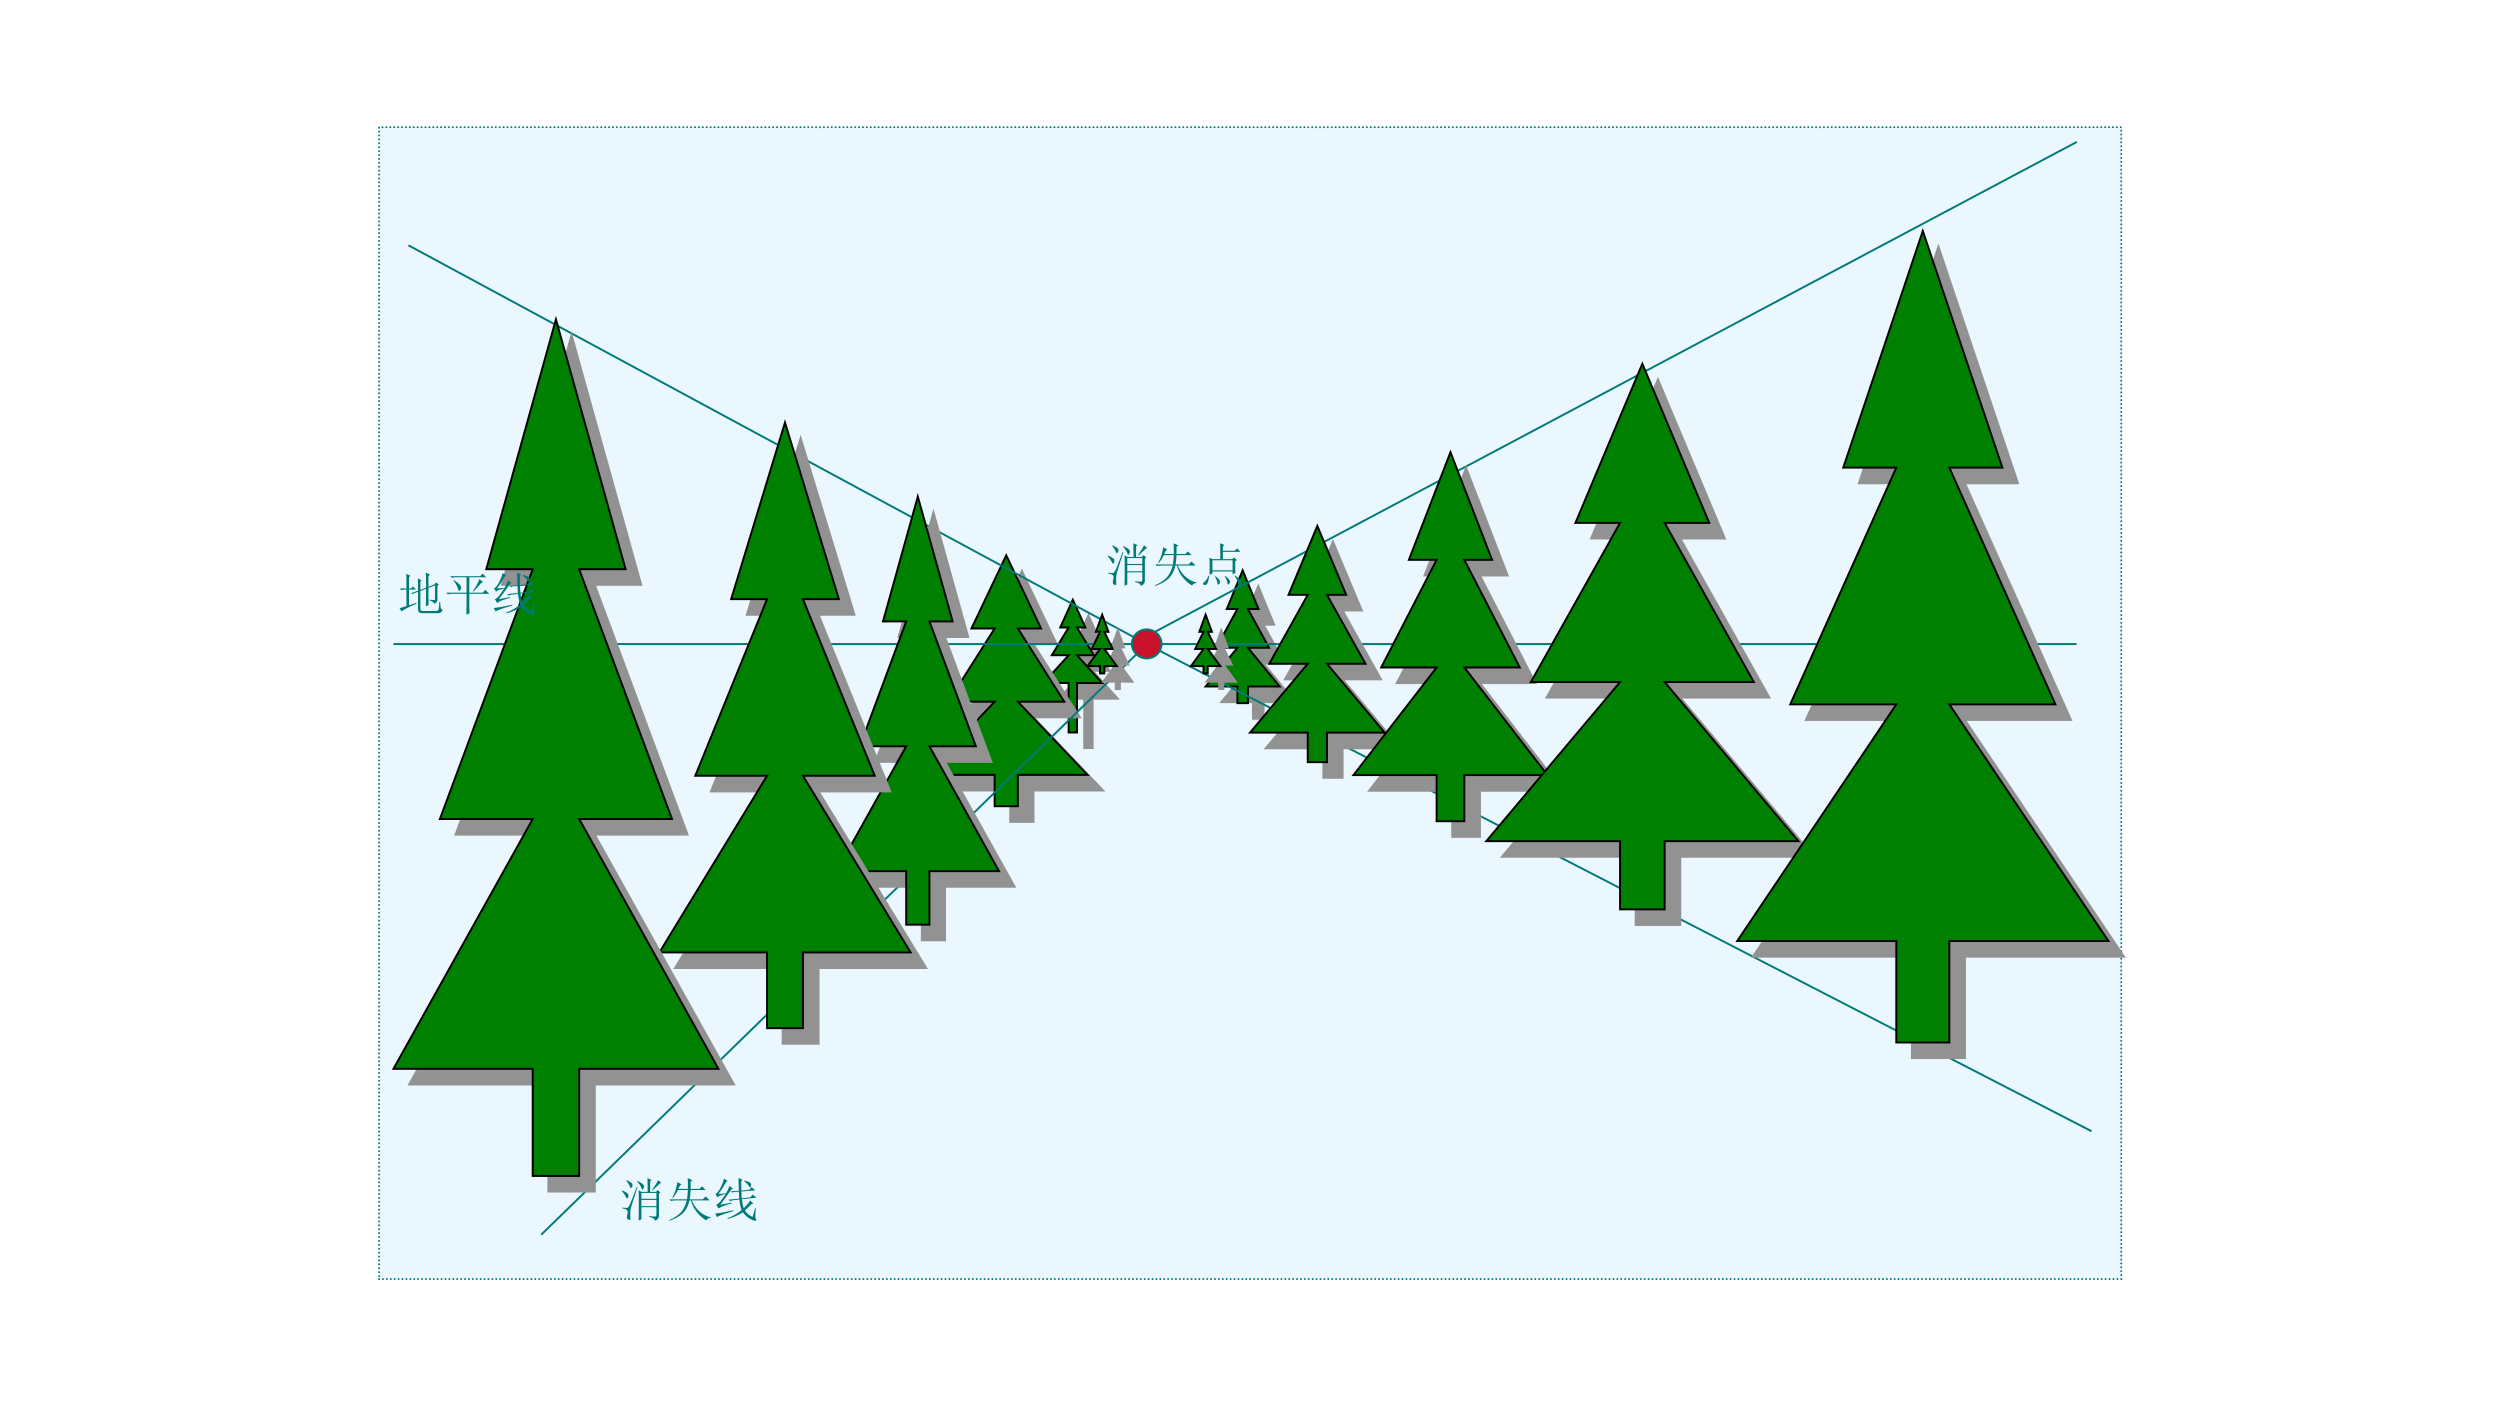 <?xml version="1.0" encoding="UTF-8" standalone="no"?>
<!DOCTYPE svg PUBLIC "-//W3C//DTD SVG 1.1//EN" "http://www.w3.org/Graphics/SVG/1.1/DTD/svg11.dtd">
<svg xmlns="http://www.w3.org/2000/svg" xmlns:xlink="http://www.w3.org/1999/xlink" version="1.1" width="960pt" height="540pt" viewBox="0 0 960 540">
<rect x="0" y="0" width="960" height="540" fill="#333333" stroke="none"/>
<g enable-background="new">
<g>
<g id="Layer-1" data-name="Artifact">
<clipPath id="cp51">
<path transform="matrix(1,0,0,-1,0,540)" d="M 0 0 L 960 0 L 960 540 L 0 540 Z " fill-rule="evenodd"/>
</clipPath>
<g clip-path="url(#cp51)">
<path transform="matrix(1,0,0,-1,0,540)" d="M 0 0 L 960 0 L 960 540 L 0 540 Z " fill="#ffffff" fill-rule="evenodd"/>
</g>
</g>
<g id="Layer-1" data-name="P">
<path transform="matrix(1,0,0,-1,0,540)" d="M 145.56 48.84 L 814.56 48.84 L 814.56 491.16 L 145.56 491.16 Z " fill="#ebf7ff" fill-rule="evenodd"/>
<path transform="matrix(1,0,0,-1,0,540)" stroke-width=".75" stroke-linecap="round" stroke-dasharray="0,1.5" stroke-miterlimit="10" stroke-linejoin="miter" fill="none" stroke="#007a77" d="M 145.56 48.84 L 814.56 48.84 L 814.56 491.16 L 145.56 491.16 Z "/>
</g>
<g id="Layer-1" data-name="P">
<clipPath id="cp52">
<path transform="matrix(1,0,0,-1,0,540)" d="M 411.96 309.72 L 407.13 299.05 L 410.35 299.05 L 403.9 288.39 L 410.35 288.39 L 400.68 277.72 L 410.35 277.72 L 410.35 258.72 L 413.57 258.72 L 413.57 277.72 L 423.24 277.72 L 413.57 288.39 L 420.02 288.39 L 413.57 299.05 L 416.79 299.05 L 411.96 309.72 Z M 0 540 L 960 540 L 960 0 L 0 0 L 0 540 Z " fill-rule="evenodd"/>
</clipPath>
<g clip-path="url(#cp52)">
<path transform="matrix(1,0,0,-1,0,540)" d="M 406.68 271.72 L 416.35 271.72 L 416.35 252.72 L 419.57 252.72 L 419.57 271.72 L 429.24 271.72 L 419.57 282.39 L 426.02 282.39 L 419.57 293.05 L 422.79 293.05 L 417.96 303.72 L 413.13 293.05 L 416.35 293.05 L 409.9 282.39 L 416.35 282.39 L 406.68 271.72 Z " fill="#929292" fill-rule="evenodd"/>
</g>
<clipPath id="cp53">
<path transform="matrix(1,0,0,-1,0,540)" d="M 411.96 309.72 L 407.13 299.05 L 410.35 299.05 L 403.9 288.39 L 410.35 288.39 L 400.68 277.72 L 410.35 277.72 L 410.35 258.72 L 413.57 258.72 L 413.57 277.72 L 423.24 277.72 L 413.57 288.39 L 420.02 288.39 L 413.57 299.05 L 416.79 299.05 L 411.96 309.72 Z M 0 540 L 960 540 L 960 0 L 0 0 L 0 540 Z " fill-rule="evenodd"/>
</clipPath>
<g clip-path="url(#cp53)">
<path transform="matrix(1,0,0,-1,0,540)" d="M 417.96 302.81 L 413.71 293.43 L 417.01 293.43 L 410.57 282.76 L 417.19 282.76 L 407.53 272.09 L 416.72 272.09 L 416.72 253.1 L 419.2 253.1 L 419.2 272.09 L 428.39 272.09 L 418.73 282.76 L 425.35 282.76 L 418.91 293.43 L 422.21 293.43 Z M 417.96 304.63 L 423.38 292.68 L 420.24 292.68 L 426.68 282.01 L 420.42 282.01 L 430.09 271.34 L 419.95 271.34 L 419.95 252.35 L 415.97 252.35 L 415.97 271.34 L 405.83 271.34 L 415.5 282.01 L 409.24 282.01 L 415.68 292.68 L 412.54 292.68 Z " fill="#929292" fill-rule="evenodd"/>
</g>
<path transform="matrix(1,0,0,-1,0,540)" d="M 400.68 277.72 L 410.35 277.72 L 410.35 258.72 L 413.57 258.72 L 413.57 277.72 L 423.24 277.72 L 413.57 288.39 L 420.02 288.39 L 413.57 299.05 L 416.79 299.05 L 411.96 309.72 L 407.13 299.05 L 410.35 299.05 L 403.9 288.39 L 410.35 288.39 L 400.68 277.72 Z " fill="#008000" fill-rule="evenodd"/>
<path transform="matrix(1,0,0,-1,0,540)" stroke-width=".75" stroke-linecap="butt" stroke-miterlimit="10" stroke-linejoin="miter" fill="none" stroke="#000000" d="M 400.68 277.72 L 410.35 277.72 L 410.35 258.72 L 413.57 258.72 L 413.57 277.72 L 423.24 277.72 L 413.57 288.39 L 420.02 288.39 L 413.57 299.05 L 416.79 299.05 L 411.96 309.72 L 407.13 299.05 L 410.35 299.05 L 403.9 288.39 L 410.35 288.39 L 400.68 277.72 Z "/>
</g>
<g id="Layer-1" data-name="P">
<clipPath id="cp54">
<path transform="matrix(1,0,0,-1,0,540)" d="M 386.4 326.76 L 373.03 298.66 L 381.94 298.66 L 364.12 270.55 L 381.94 270.55 L 355.2 242.45 L 381.94 242.45 L 381.94 230.4 L 390.86 230.4 L 390.86 242.45 L 417.6 242.45 L 390.86 270.55 L 408.68 270.55 L 390.86 298.66 L 399.77 298.66 L 386.4 326.76 Z M 0 540 L 960 540 L 960 0 L 0 0 L 0 540 Z " fill-rule="evenodd"/>
</clipPath>
<g clip-path="url(#cp54)">
<path transform="matrix(1,0,0,-1,0,540)" d="M 361.2 236.45 L 387.94 236.45 L 387.94 224.4 L 396.86 224.4 L 396.86 236.45 L 423.6 236.45 L 396.86 264.55 L 414.68 264.55 L 396.86 292.66 L 405.77 292.66 L 392.4 320.76 L 379.03 292.66 L 387.94 292.66 L 370.12 264.55 L 387.94 264.55 L 361.2 236.45 Z " fill="#929292" fill-rule="evenodd"/>
</g>
<clipPath id="cp55">
<path transform="matrix(1,0,0,-1,0,540)" d="M 386.4 326.76 L 373.03 298.66 L 381.94 298.66 L 364.12 270.55 L 381.94 270.55 L 355.2 242.45 L 381.94 242.45 L 381.94 230.4 L 390.86 230.4 L 390.86 242.45 L 417.6 242.45 L 390.86 270.55 L 408.68 270.55 L 390.86 298.66 L 399.77 298.66 L 386.4 326.76 Z M 0 540 L 960 540 L 960 0 L 0 0 L 0 540 Z " fill-rule="evenodd"/>
</clipPath>
<g clip-path="url(#cp55)">
<path transform="matrix(1,0,0,-1,0,540)" d="M 392.4 319.89 L 379.62 293.03 L 388.62 293.03 L 370.8 264.93 L 388.82 264.93 L 362.07 236.82 L 388.32 236.82 L 388.32 224.78 L 396.48 224.78 L 396.48 236.82 L 422.73 236.82 L 395.98 264.93 L 414 264.93 L 396.18 293.03 L 405.18 293.03 Z M 392.4 321.63 L 406.37 292.28 L 397.54 292.28 L 415.37 264.18 L 397.73 264.18 L 424.47 236.07 L 397.23 236.07 L 397.23 224.03 L 387.57 224.03 L 387.57 236.07 L 360.33 236.07 L 387.07 264.18 L 369.43 264.18 L 387.26 292.28 L 378.43 292.28 Z " fill="#929292" fill-rule="evenodd"/>
</g>
<path transform="matrix(1,0,0,-1,0,540)" d="M 355.2 242.45 L 381.94 242.45 L 381.94 230.4 L 390.86 230.4 L 390.86 242.45 L 417.6 242.45 L 390.86 270.55 L 408.68 270.55 L 390.86 298.66 L 399.77 298.66 L 386.4 326.76 L 373.03 298.66 L 381.94 298.66 L 364.12 270.55 L 381.94 270.55 L 355.2 242.45 Z " fill="#008000" fill-rule="evenodd"/>
<path transform="matrix(1,0,0,-1,0,540)" stroke-width=".75" stroke-linecap="butt" stroke-miterlimit="10" stroke-linejoin="miter" fill="none" stroke="#000000" d="M 355.2 242.45 L 381.94 242.45 L 381.94 230.4 L 390.86 230.4 L 390.86 242.45 L 417.6 242.45 L 390.86 270.55 L 408.68 270.55 L 390.86 298.66 L 399.77 298.66 L 386.4 326.76 L 373.03 298.66 L 381.94 298.66 L 364.12 270.55 L 381.94 270.55 L 355.2 242.45 Z "/>
</g>
<g id="Layer-1" data-name="P">
<clipPath id="cp56">
<path transform="matrix(1,0,0,-1,0,540)" d="M 477.18 321 L 471.09 306.13 L 475.15 306.13 L 467.02 291.25 L 475.15 291.25 L 462.96 276.38 L 475.15 276.38 L 475.15 270 L 479.21 270 L 479.21 276.38 L 491.4 276.38 L 479.21 291.25 L 487.34 291.25 L 479.21 306.13 L 483.27 306.13 L 477.18 321 Z M 0 540 L 960 540 L 960 0 L 0 0 L 0 540 Z " fill-rule="evenodd"/>
</clipPath>
<g clip-path="url(#cp56)">
<path transform="matrix(1,0,0,-1,0,540)" d="M 468.96 270.38 L 481.15 270.38 L 481.15 264 L 485.21 264 L 485.21 270.38 L 497.4 270.38 L 485.21 285.25 L 493.34 285.25 L 485.21 300.13 L 489.27 300.13 L 483.18 315 L 477.09 300.13 L 481.15 300.13 L 473.02 285.25 L 481.15 285.25 L 468.96 270.38 Z " fill="#929292" fill-rule="evenodd"/>
</g>
<clipPath id="cp57">
<path transform="matrix(1,0,0,-1,0,540)" d="M 477.18 321 L 471.09 306.13 L 475.15 306.13 L 467.02 291.25 L 475.15 291.25 L 462.96 276.38 L 475.15 276.38 L 475.15 270 L 479.21 270 L 479.21 276.38 L 491.4 276.38 L 479.21 291.25 L 487.34 291.25 L 479.21 306.13 L 483.27 306.13 L 477.18 321 Z M 0 540 L 960 540 L 960 0 L 0 0 L 0 540 Z " fill-rule="evenodd"/>
</clipPath>
<g clip-path="url(#cp57)">
<path transform="matrix(1,0,0,-1,0,540)" d="M 483.18 314.01 L 477.64 300.5 L 481.78 300.5 L 473.66 285.63 L 481.94 285.63 L 469.75 270.75 L 481.52 270.75 L 481.52 264.38 L 484.84 264.38 L 484.84 270.75 L 496.61 270.75 L 484.42 285.63 L 492.7 285.63 L 484.58 300.5 L 488.72 300.5 Z M 483.18 315.99 L 489.83 299.75 L 485.84 299.75 L 493.97 284.88 L 486 284.88 L 498.19 270 L 485.59 270 L 485.59 263.63 L 480.77 263.63 L 480.77 270 L 468.17 270 L 480.36 284.88 L 472.39 284.88 L 480.52 299.75 L 476.53 299.75 Z " fill="#929292" fill-rule="evenodd"/>
</g>
<path transform="matrix(1,0,0,-1,0,540)" d="M 462.96 276.38 L 475.15 276.38 L 475.15 270 L 479.21 270 L 479.21 276.38 L 491.4 276.38 L 479.21 291.25 L 487.34 291.25 L 479.21 306.13 L 483.27 306.13 L 477.18 321 L 471.09 306.13 L 475.15 306.13 L 467.02 291.25 L 475.15 291.25 L 462.96 276.38 Z " fill="#008000" fill-rule="evenodd"/>
<path transform="matrix(1,0,0,-1,0,540)" stroke-width=".75" stroke-linecap="butt" stroke-miterlimit="10" stroke-linejoin="miter" fill="none" stroke="#000000" d="M 462.96 276.38 L 475.15 276.38 L 475.15 270 L 479.21 270 L 479.21 276.38 L 491.4 276.38 L 479.21 291.25 L 487.34 291.25 L 479.21 306.13 L 483.27 306.13 L 477.18 321 L 471.09 306.13 L 475.15 306.13 L 467.02 291.25 L 475.15 291.25 L 462.96 276.38 Z "/>
</g>
<g id="Layer-1" data-name="P">
<path transform="matrix(1,0,0,-1,0,540)" stroke-width=".75" stroke-linecap="butt" stroke-linejoin="round" fill="none" stroke="#007a77" d="M 151.08 292.68 L 797.4 292.68 "/>
</g>
<g id="Layer-1" data-name="P">
<path transform="matrix(1,0,0,-1,0,540)" stroke-width=".75" stroke-linecap="butt" stroke-linejoin="round" fill="none" stroke="#007a77" d="M 440.4 292.68 L 207.84 65.88 "/>
</g>
<g id="Layer-1" data-name="P">
<path transform="matrix(1,0,0,-1,0,540)" stroke-width=".75" stroke-linecap="butt" stroke-linejoin="round" fill="none" stroke="#007a77" d="M 440.28 292.68 L 803.16 105.6 "/>
</g>
<g id="Layer-1" data-name="P">
<path transform="matrix(1,0,0,-1,0,540)" stroke-width=".75" stroke-linecap="butt" stroke-linejoin="round" fill="none" stroke="#007a77" d="M 156.84 445.8 L 440.28 292.68 "/>
</g>
<g id="Layer-1" data-name="P">
<path transform="matrix(1,0,0,-1,0,540)" stroke-width=".75" stroke-linecap="butt" stroke-linejoin="round" fill="none" stroke="#007a77" d="M 434.64 292.68 L 797.52 485.52 "/>
</g>
<g id="Layer-1" data-name="P">
<clipPath id="cp58">
<path transform="matrix(1,0,0,-1,0,540)" d="M 423.24 303.96 L 420.82 297.38 L 422.43 297.38 L 419.21 290.8 L 422.43 290.8 L 417.6 284.22 L 422.43 284.22 L 422.43 281.4 L 424.05 281.4 L 424.05 284.22 L 428.88 284.22 L 424.05 290.8 L 427.27 290.8 L 424.05 297.38 L 425.66 297.38 L 423.24 303.96 Z M 0 540 L 960 540 L 960 0 L 0 0 L 0 540 Z " fill-rule="evenodd"/>
</clipPath>
<g clip-path="url(#cp58)">
<path transform="matrix(1,0,0,-1,0,540)" d="M 423.6 278.22 L 428.43 278.22 L 428.43 275.4 L 430.05 275.4 L 430.05 278.22 L 434.88 278.22 L 430.05 284.8 L 433.27 284.8 L 430.05 291.38 L 431.66 291.38 L 429.24 297.96 L 426.82 291.38 L 428.43 291.38 L 425.21 284.8 L 428.43 284.8 L 423.6 278.22 Z " fill="#929292" fill-rule="evenodd"/>
</g>
<clipPath id="cp59">
<path transform="matrix(1,0,0,-1,0,540)" d="M 423.24 303.96 L 420.82 297.38 L 422.43 297.38 L 419.21 290.8 L 422.43 290.8 L 417.6 284.22 L 422.43 284.22 L 422.43 281.4 L 424.05 281.4 L 424.05 284.22 L 428.88 284.22 L 424.05 290.8 L 427.27 290.8 L 424.05 297.38 L 425.66 297.38 L 423.24 303.96 Z M 0 540 L 960 540 L 960 0 L 0 0 L 0 540 Z " fill-rule="evenodd"/>
</clipPath>
<g clip-path="url(#cp59)">
<path transform="matrix(1,0,0,-1,0,540)" d="M 429.24 296.87 L 427.36 291.76 L 429.04 291.76 L 425.81 285.18 L 429.18 285.18 L 424.34 278.6 L 428.81 278.6 L 428.81 275.78 L 429.67 275.78 L 429.67 278.6 L 434.14 278.6 L 429.3 285.18 L 432.67 285.18 L 429.44 291.76 L 431.12 291.76 Z M 429.24 299.05 L 432.19 291.01 L 430.65 291.01 L 433.87 284.43 L 430.79 284.43 L 435.62 277.85 L 430.42 277.85 L 430.42 275.03 L 428.06 275.03 L 428.06 277.85 L 422.86 277.85 L 427.69 284.43 L 424.61 284.43 L 427.83 291.01 L 426.29 291.01 Z " fill="#929292" fill-rule="evenodd"/>
</g>
<path transform="matrix(1,0,0,-1,0,540)" d="M 417.6 284.22 L 422.43 284.22 L 422.43 281.4 L 424.05 281.4 L 424.05 284.22 L 428.88 284.22 L 424.05 290.8 L 427.27 290.8 L 424.05 297.38 L 425.66 297.38 L 423.24 303.96 L 420.82 297.38 L 422.43 297.38 L 419.21 290.8 L 422.43 290.8 L 417.6 284.22 Z " fill="#008000" fill-rule="evenodd"/>
<path transform="matrix(1,0,0,-1,0,540)" stroke-width=".75" stroke-linecap="butt" stroke-miterlimit="8" stroke-linejoin="miter" fill="none" stroke="#000000" d="M 417.6 284.22 L 422.43 284.22 L 422.43 281.4 L 424.05 281.4 L 424.05 284.22 L 428.88 284.22 L 424.05 290.8 L 427.27 290.8 L 424.05 297.38 L 425.66 297.38 L 423.24 303.96 L 420.82 297.38 L 422.43 297.38 L 419.21 290.8 L 422.43 290.8 L 417.6 284.22 Z "/>
</g>
<g id="Layer-1" data-name="P">
<clipPath id="cp60">
<path transform="matrix(1,0,0,-1,0,540)" d="M 505.86 338.04 L 494.78 311.58 L 502.17 311.58 L 487.39 285.12 L 502.17 285.12 L 480 258.66 L 502.17 258.66 L 502.17 247.32 L 509.55 247.32 L 509.55 258.66 L 531.72 258.66 L 509.55 285.12 L 524.33 285.12 L 509.55 311.58 L 516.94 311.58 L 505.86 338.04 Z M 0 540 L 960 540 L 960 0 L 0 0 L 0 540 Z " fill-rule="evenodd"/>
</clipPath>
<g clip-path="url(#cp60)">
<path transform="matrix(1,0,0,-1,0,540)" d="M 486 252.66 L 508.17 252.66 L 508.17 241.32 L 515.55 241.32 L 515.55 252.66 L 537.72 252.66 L 515.55 279.12 L 530.33 279.12 L 515.55 305.58 L 522.94 305.58 L 511.86 332.04 L 500.78 305.58 L 508.17 305.58 L 493.39 279.12 L 508.17 279.12 L 486 252.66 Z " fill="#929292" fill-rule="evenodd"/>
</g>
<clipPath id="cp61">
<path transform="matrix(1,0,0,-1,0,540)" d="M 505.86 338.04 L 494.78 311.58 L 502.17 311.58 L 487.39 285.12 L 502.17 285.12 L 480 258.66 L 502.17 258.66 L 502.17 247.32 L 509.55 247.32 L 509.55 258.66 L 531.72 258.66 L 509.55 285.12 L 524.33 285.12 L 509.55 311.58 L 516.94 311.58 L 505.86 338.04 Z M 0 540 L 960 540 L 960 0 L 0 0 L 0 540 Z " fill-rule="evenodd"/>
</clipPath>
<g clip-path="url(#cp61)">
<path transform="matrix(1,0,0,-1,0,540)" d="M 511.86 331.07 L 501.34 305.96 L 508.8 305.96 L 494.03 279.5 L 508.97 279.5 L 486.8 253.04 L 508.54 253.04 L 508.54 241.7 L 515.18 241.7 L 515.18 253.04 L 536.92 253.04 L 514.75 279.5 L 529.69 279.5 L 514.92 305.96 L 522.38 305.96 Z M 511.86 333.01 L 523.51 305.21 L 516.19 305.21 L 530.97 278.75 L 516.36 278.75 L 538.52 252.29 L 515.93 252.29 L 515.93 240.95 L 507.79 240.95 L 507.79 252.29 L 485.2 252.29 L 507.36 278.75 L 492.75 278.75 L 507.53 305.21 L 500.21 305.21 Z " fill="#929292" fill-rule="evenodd"/>
</g>
<path transform="matrix(1,0,0,-1,0,540)" d="M 480 258.66 L 502.17 258.66 L 502.17 247.32 L 509.55 247.32 L 509.55 258.66 L 531.72 258.66 L 509.55 285.12 L 524.33 285.12 L 509.55 311.58 L 516.94 311.58 L 505.86 338.04 L 494.78 311.58 L 502.17 311.58 L 487.39 285.12 L 502.17 285.12 L 480 258.66 Z " fill="#008000" fill-rule="evenodd"/>
<path transform="matrix(1,0,0,-1,0,540)" stroke-width=".75" stroke-linecap="butt" stroke-miterlimit="8" stroke-linejoin="miter" fill="none" stroke="#000000" d="M 480 258.66 L 502.17 258.66 L 502.17 247.32 L 509.55 247.32 L 509.55 258.66 L 531.72 258.66 L 509.55 285.12 L 524.33 285.12 L 509.55 311.58 L 516.94 311.58 L 505.86 338.04 L 494.78 311.58 L 502.17 311.58 L 487.39 285.12 L 502.17 285.12 L 480 258.66 Z "/>
</g>
<g id="Layer-1" data-name="P">
<clipPath id="cp62">
<path transform="matrix(1,0,0,-1,0,540)" d="M 556.98 366.36 L 541.01 325.03 L 551.66 325.03 L 530.37 283.69 L 551.66 283.69 L 519.72 242.36 L 551.66 242.36 L 551.66 224.64 L 562.3 224.64 L 562.3 242.36 L 594.24 242.36 L 562.3 283.69 L 583.59 283.69 L 562.3 325.03 L 572.95 325.03 L 556.98 366.36 Z M 0 540 L 960 540 L 960 0 L 0 0 L 0 540 Z " fill-rule="evenodd"/>
</clipPath>
<g clip-path="url(#cp62)">
<path transform="matrix(1,0,0,-1,0,540)" d="M 525.72 236.36 L 557.66 236.36 L 557.66 218.64 L 568.3 218.64 L 568.3 236.36 L 600.24 236.36 L 568.3 277.69 L 589.59 277.69 L 568.3 319.03 L 578.95 319.03 L 562.98 360.36 L 547.01 319.03 L 557.66 319.03 L 536.37 277.69 L 557.66 277.69 L 525.72 236.36 Z " fill="#929292" fill-rule="evenodd"/>
</g>
<clipPath id="cp63">
<path transform="matrix(1,0,0,-1,0,540)" d="M 556.98 366.36 L 541.01 325.03 L 551.66 325.03 L 530.37 283.69 L 551.66 283.69 L 519.72 242.36 L 551.66 242.36 L 551.66 224.64 L 562.3 224.64 L 562.3 242.36 L 594.24 242.36 L 562.3 283.69 L 583.59 283.69 L 562.3 325.03 L 572.95 325.03 L 556.98 366.36 Z M 0 540 L 960 540 L 960 0 L 0 0 L 0 540 Z " fill-rule="evenodd"/>
</clipPath>
<g clip-path="url(#cp63)">
<path transform="matrix(1,0,0,-1,0,540)" d="M 562.98 359.32 L 547.56 319.4 L 558.27 319.4 L 536.98 278.07 L 558.42 278.07 L 526.48 236.73 L 558.03 236.73 L 558.03 219.02 L 567.93 219.02 L 567.93 236.73 L 599.48 236.73 L 567.54 278.07 L 588.98 278.07 L 567.69 319.4 L 578.4 319.4 Z M 562.98 361.4 L 579.5 318.65 L 568.92 318.65 L 590.21 277.32 L 569.07 277.32 L 601 235.98 L 568.68 235.98 L 568.68 218.27 L 557.28 218.27 L 557.28 235.98 L 524.96 235.98 L 556.89 277.32 L 535.75 277.32 L 557.04 318.65 L 546.46 318.65 Z " fill="#929292" fill-rule="evenodd"/>
</g>
<path transform="matrix(1,0,0,-1,0,540)" d="M 519.72 242.36 L 551.66 242.36 L 551.66 224.64 L 562.3 224.64 L 562.3 242.36 L 594.24 242.36 L 562.3 283.69 L 583.59 283.69 L 562.3 325.03 L 572.95 325.03 L 556.98 366.36 L 541.01 325.03 L 551.66 325.03 L 530.37 283.69 L 551.66 283.69 L 519.72 242.36 Z " fill="#008000" fill-rule="evenodd"/>
<path transform="matrix(1,0,0,-1,0,540)" stroke-width=".75" stroke-linecap="butt" stroke-miterlimit="8" stroke-linejoin="miter" fill="none" stroke="#000000" d="M 519.72 242.36 L 551.66 242.36 L 551.66 224.64 L 562.3 224.64 L 562.3 242.36 L 594.24 242.36 L 562.3 283.69 L 583.59 283.69 L 562.3 325.03 L 572.95 325.03 L 556.98 366.36 L 541.01 325.03 L 551.66 325.03 L 530.37 283.69 L 551.66 283.69 L 519.72 242.36 Z "/>
</g>
<g id="Layer-1" data-name="P">
<clipPath id="cp64">
<path transform="matrix(1,0,0,-1,0,540)" d="M 352.44 349.32 L 339.07 301.37 L 347.98 301.37 L 330.16 253.42 L 347.98 253.42 L 321.24 205.47 L 347.98 205.47 L 347.98 184.92 L 356.9 184.92 L 356.9 205.47 L 383.64 205.47 L 356.9 253.42 L 374.72 253.42 L 356.9 301.37 L 365.81 301.37 L 352.44 349.32 Z M 0 540 L 960 540 L 960 0 L 0 0 L 0 540 Z " fill-rule="evenodd"/>
</clipPath>
<g clip-path="url(#cp64)">
<path transform="matrix(1,0,0,-1,0,540)" d="M 327.24 199.47 L 353.98 199.47 L 353.98 178.92 L 362.9 178.92 L 362.9 199.47 L 389.64 199.47 L 362.9 247.42 L 380.72 247.42 L 362.9 295.37 L 371.81 295.37 L 358.44 343.32 L 345.07 295.37 L 353.98 295.37 L 336.16 247.42 L 353.98 247.42 L 327.24 199.47 Z " fill="#929292" fill-rule="evenodd"/>
</g>
<clipPath id="cp65">
<path transform="matrix(1,0,0,-1,0,540)" d="M 352.44 349.32 L 339.07 301.37 L 347.98 301.37 L 330.16 253.42 L 347.98 253.42 L 321.24 205.47 L 347.98 205.47 L 347.98 184.92 L 356.9 184.92 L 356.9 205.47 L 383.64 205.47 L 356.9 253.42 L 374.72 253.42 L 356.9 301.37 L 365.81 301.37 L 352.44 349.32 Z M 0 540 L 960 540 L 960 0 L 0 0 L 0 540 Z " fill-rule="evenodd"/>
</clipPath>
<g clip-path="url(#cp65)">
<path transform="matrix(1,0,0,-1,0,540)" d="M 358.44 341.92 L 345.56 295.75 L 354.52 295.75 L 336.69 247.8 L 354.62 247.8 L 327.88 199.85 L 354.36 199.85 L 354.36 179.3 L 362.52 179.3 L 362.52 199.85 L 389 199.85 L 362.26 247.8 L 380.19 247.8 L 362.36 295.75 L 371.32 295.75 Z M 358.44 344.72 L 372.31 295 L 363.44 295 L 381.26 247.05 L 363.54 247.05 L 390.28 199.1 L 363.27 199.1 L 363.27 178.55 L 353.61 178.55 L 353.61 199.1 L 326.6 199.1 L 353.34 247.05 L 335.62 247.05 L 353.44 295 L 344.57 295 Z " fill="#929292" fill-rule="evenodd"/>
</g>
<path transform="matrix(1,0,0,-1,0,540)" d="M 321.24 205.47 L 347.98 205.47 L 347.98 184.92 L 356.9 184.92 L 356.9 205.47 L 383.64 205.47 L 356.9 253.42 L 374.72 253.42 L 356.9 301.37 L 365.81 301.37 L 352.44 349.32 L 339.07 301.37 L 347.98 301.37 L 330.16 253.42 L 347.98 253.42 L 321.24 205.47 Z " fill="#008000" fill-rule="evenodd"/>
<path transform="matrix(1,0,0,-1,0,540)" stroke-width=".75" stroke-linecap="butt" stroke-miterlimit="8" stroke-linejoin="miter" fill="none" stroke="#000000" d="M 321.24 205.47 L 347.98 205.47 L 347.98 184.92 L 356.9 184.92 L 356.9 205.47 L 383.64 205.47 L 356.9 253.42 L 374.72 253.42 L 356.9 301.37 L 365.81 301.37 L 352.44 349.32 L 339.07 301.37 L 347.98 301.37 L 330.16 253.42 L 347.98 253.42 L 321.24 205.47 Z "/>
</g>
<g id="Layer-1" data-name="P">
<clipPath id="cp66">
<path transform="matrix(1,0,0,-1,0,540)" d="M 301.44 377.76 L 280.76 309.93 L 294.55 309.93 L 266.98 242.1 L 294.55 242.1 L 253.2 174.27 L 294.55 174.27 L 294.55 145.2 L 308.33 145.2 L 308.33 174.27 L 349.68 174.27 L 308.33 242.1 L 335.9 242.1 L 308.33 309.93 L 322.12 309.93 L 301.44 377.76 Z M 0 540 L 960 540 L 960 0 L 0 0 L 0 540 Z " fill-rule="evenodd"/>
</clipPath>
<g clip-path="url(#cp66)">
<path transform="matrix(1,0,0,-1,0,540)" d="M 259.2 168.27 L 300.55 168.27 L 300.55 139.2 L 314.33 139.2 L 314.33 168.27 L 355.68 168.27 L 314.33 236.1 L 341.9 236.1 L 314.33 303.93 L 328.12 303.93 L 307.44 371.76 L 286.76 303.93 L 300.55 303.93 L 272.98 236.1 L 300.55 236.1 L 259.2 168.27 Z " fill="#929292" fill-rule="evenodd"/>
</g>
<clipPath id="cp67">
<path transform="matrix(1,0,0,-1,0,540)" d="M 301.44 377.76 L 280.76 309.93 L 294.55 309.93 L 266.98 242.1 L 294.55 242.1 L 253.2 174.27 L 294.55 174.27 L 294.55 145.2 L 308.33 145.2 L 308.33 174.27 L 349.68 174.27 L 308.33 242.1 L 335.9 242.1 L 308.33 309.93 L 322.12 309.93 L 301.44 377.76 Z M 0 540 L 960 540 L 960 0 L 0 0 L 0 540 Z " fill-rule="evenodd"/>
</clipPath>
<g clip-path="url(#cp67)">
<path transform="matrix(1,0,0,-1,0,540)" d="M 307.44 370.47 L 287.27 304.3 L 301.11 304.3 L 273.54 236.48 L 301.22 236.48 L 259.87 168.65 L 300.92 168.65 L 300.92 139.58 L 313.96 139.58 L 313.96 168.65 L 355.01 168.65 L 313.66 236.48 L 341.34 236.48 L 313.77 304.3 L 327.61 304.3 Z M 307.44 373.05 L 328.62 303.55 L 314.89 303.55 L 342.45 235.73 L 315 235.73 L 356.35 167.9 L 314.71 167.9 L 314.71 138.83 L 300.17 138.83 L 300.17 167.9 L 258.53 167.9 L 299.88 235.73 L 272.43 235.73 L 299.99 303.55 L 286.26 303.55 Z " fill="#929292" fill-rule="evenodd"/>
</g>
<path transform="matrix(1,0,0,-1,0,540)" d="M 253.2 174.27 L 294.55 174.27 L 294.55 145.2 L 308.33 145.2 L 308.33 174.27 L 349.68 174.27 L 308.33 242.1 L 335.9 242.1 L 308.33 309.93 L 322.12 309.93 L 301.44 377.76 L 280.76 309.93 L 294.55 309.93 L 266.98 242.1 L 294.55 242.1 L 253.2 174.27 Z " fill="#008000" fill-rule="evenodd"/>
<path transform="matrix(1,0,0,-1,0,540)" stroke-width=".75" stroke-linecap="butt" stroke-miterlimit="8" stroke-linejoin="miter" fill="none" stroke="#000000" d="M 253.2 174.27 L 294.55 174.27 L 294.55 145.2 L 308.33 145.2 L 308.33 174.27 L 349.68 174.27 L 308.33 242.1 L 335.9 242.1 L 308.33 309.93 L 322.12 309.93 L 301.44 377.76 L 280.76 309.93 L 294.55 309.93 L 266.98 242.1 L 294.55 242.1 L 253.2 174.27 Z "/>
</g>
<g id="Layer-1" data-name="P">
<clipPath id="cp68">
<path transform="matrix(1,0,0,-1,0,540)" d="M 630.66 400.32 L 604.97 339.21 L 622.1 339.21 L 587.85 278.1 L 622.1 278.1 L 570.72 216.99 L 622.1 216.99 L 622.1 190.8 L 639.22 190.8 L 639.22 216.99 L 690.6 216.99 L 639.22 278.1 L 673.47 278.1 L 639.22 339.21 L 656.35 339.21 L 630.66 400.32 Z M 0 540 L 960 540 L 960 0 L 0 0 L 0 540 Z " fill-rule="evenodd"/>
</clipPath>
<g clip-path="url(#cp68)">
<path transform="matrix(1,0,0,-1,0,540)" d="M 576.72 210.99 L 628.1 210.99 L 628.1 184.8 L 645.22 184.8 L 645.22 210.99 L 696.6 210.99 L 645.22 272.1 L 679.47 272.1 L 645.22 333.21 L 662.35 333.21 L 636.66 394.32 L 610.97 333.21 L 628.1 333.21 L 593.85 272.1 L 628.1 272.1 L 576.72 210.99 Z " fill="#929292" fill-rule="evenodd"/>
</g>
<clipPath id="cp69">
<path transform="matrix(1,0,0,-1,0,540)" d="M 630.66 400.32 L 604.97 339.21 L 622.1 339.21 L 587.85 278.1 L 622.1 278.1 L 570.72 216.99 L 622.1 216.99 L 622.1 190.8 L 639.22 190.8 L 639.22 216.99 L 690.6 216.99 L 639.22 278.1 L 673.47 278.1 L 639.22 339.21 L 656.35 339.21 L 630.66 400.32 Z M 0 540 L 960 540 L 960 0 L 0 0 L 0 540 Z " fill-rule="evenodd"/>
</clipPath>
<g clip-path="url(#cp69)">
<path transform="matrix(1,0,0,-1,0,540)" d="M 636.66 393.35 L 611.53 333.59 L 628.74 333.59 L 594.49 272.48 L 628.9 272.48 L 577.53 211.37 L 628.47 211.37 L 628.47 185.18 L 644.85 185.18 L 644.85 211.37 L 695.79 211.37 L 644.42 272.48 L 678.83 272.48 L 644.58 333.59 L 661.79 333.59 Z M 636.66 395.29 L 662.92 332.84 L 645.86 332.84 L 680.11 271.73 L 646.03 271.73 L 697.41 210.62 L 645.6 210.62 L 645.6 184.43 L 627.72 184.43 L 627.72 210.62 L 575.91 210.62 L 627.29 271.73 L 593.21 271.73 L 627.46 332.84 L 610.4 332.84 Z " fill="#929292" fill-rule="evenodd"/>
</g>
<path transform="matrix(1,0,0,-1,0,540)" d="M 570.72 216.99 L 622.1 216.99 L 622.1 190.8 L 639.22 190.8 L 639.22 216.99 L 690.6 216.99 L 639.22 278.1 L 673.47 278.1 L 639.22 339.21 L 656.35 339.21 L 630.66 400.32 L 604.97 339.21 L 622.1 339.21 L 587.85 278.1 L 622.1 278.1 L 570.72 216.99 Z " fill="#008000" fill-rule="evenodd"/>
<path transform="matrix(1,0,0,-1,0,540)" stroke-width=".75" stroke-linecap="butt" stroke-miterlimit="8" stroke-linejoin="miter" fill="none" stroke="#000000" d="M 570.72 216.99 L 622.1 216.99 L 622.1 190.8 L 639.22 190.8 L 639.22 216.99 L 690.6 216.99 L 639.22 278.1 L 673.47 278.1 L 639.22 339.21 L 656.35 339.21 L 630.66 400.32 L 604.97 339.21 L 622.1 339.21 L 587.85 278.1 L 622.1 278.1 L 570.72 216.99 Z "/>
</g>
<g id="Layer-1" data-name="P">
<clipPath id="cp70">
<path transform="matrix(1,0,0,-1,0,540)" d="M 738.36 451.32 L 707.81 360.43 L 728.18 360.43 L 687.45 269.53 L 728.18 269.53 L 667.08 178.64 L 728.18 178.64 L 728.18 139.68 L 748.54 139.68 L 748.54 178.64 L 809.64 178.64 L 748.54 269.53 L 789.27 269.53 L 748.54 360.43 L 768.91 360.43 L 738.36 451.32 Z M 0 540 L 960 540 L 960 0 L 0 0 L 0 540 Z " fill-rule="evenodd"/>
</clipPath>
<g clip-path="url(#cp70)">
<path transform="matrix(1,0,0,-1,0,540)" d="M 673.08 172.64 L 734.18 172.64 L 734.18 133.68 L 754.54 133.68 L 754.54 172.64 L 815.64 172.64 L 754.54 263.53 L 795.27 263.53 L 754.54 354.43 L 774.91 354.43 L 744.36 445.32 L 713.81 354.43 L 734.18 354.43 L 693.45 263.53 L 734.18 263.53 L 673.08 172.64 Z " fill="#929292" fill-rule="evenodd"/>
</g>
<clipPath id="cp71">
<path transform="matrix(1,0,0,-1,0,540)" d="M 738.36 451.32 L 707.81 360.43 L 728.18 360.43 L 687.45 269.53 L 728.18 269.53 L 667.08 178.64 L 728.18 178.64 L 728.18 139.68 L 748.54 139.68 L 748.54 178.64 L 809.64 178.64 L 748.54 269.53 L 789.27 269.53 L 748.54 360.43 L 768.91 360.43 L 738.36 451.32 Z M 0 540 L 960 540 L 960 0 L 0 0 L 0 540 Z " fill-rule="evenodd"/>
</clipPath>
<g clip-path="url(#cp71)">
<path transform="matrix(1,0,0,-1,0,540)" d="M 744.36 444.14 L 714.33 354.8 L 734.76 354.8 L 694.03 263.91 L 734.88 263.91 L 673.78 173.01 L 734.55 173.01 L 734.55 134.06 L 754.17 134.06 L 754.17 173.01 L 814.94 173.01 L 753.84 263.91 L 794.69 263.91 L 753.96 354.8 L 774.39 354.8 Z M 744.36 446.5 L 775.43 354.05 L 755.12 354.05 L 795.85 263.16 L 755.25 263.16 L 816.34 172.26 L 754.92 172.26 L 754.92 133.31 L 733.8 133.31 L 733.8 172.26 L 672.38 172.26 L 733.47 263.16 L 692.87 263.16 L 733.6 354.05 L 713.29 354.05 Z " fill="#929292" fill-rule="evenodd"/>
</g>
<path transform="matrix(1,0,0,-1,0,540)" d="M 667.08 178.64 L 728.18 178.64 L 728.18 139.68 L 748.54 139.68 L 748.54 178.64 L 809.64 178.64 L 748.54 269.53 L 789.27 269.53 L 748.54 360.43 L 768.91 360.43 L 738.36 451.32 L 707.81 360.43 L 728.18 360.43 L 687.45 269.53 L 728.18 269.53 L 667.08 178.64 Z " fill="#008000" fill-rule="evenodd"/>
<path transform="matrix(1,0,0,-1,0,540)" stroke-width=".75" stroke-linecap="butt" stroke-miterlimit="8" stroke-linejoin="miter" fill="none" stroke="#000000" d="M 667.08 178.64 L 728.18 178.64 L 728.18 139.68 L 748.54 139.68 L 748.54 178.64 L 809.64 178.64 L 748.54 269.53 L 789.27 269.53 L 748.54 360.43 L 768.91 360.43 L 738.36 451.32 L 707.81 360.43 L 728.18 360.43 L 687.45 269.53 L 728.18 269.53 L 667.08 178.64 Z "/>
</g>
<g id="Layer-1" data-name="P">
<clipPath id="cp72">
<path transform="matrix(1,0,0,-1,0,540)" d="M 213.48 417.36 L 186.73 321.42 L 204.56 321.42 L 168.91 225.49 L 204.56 225.49 L 151.08 129.56 L 204.56 129.56 L 204.56 88.44 L 222.4 88.44 L 222.4 129.56 L 275.88 129.56 L 222.4 225.49 L 258.05 225.49 L 222.4 321.42 L 240.23 321.42 L 213.48 417.36 Z M 0 540 L 960 540 L 960 0 L 0 0 L 0 540 Z " fill-rule="evenodd"/>
</clipPath>
<g clip-path="url(#cp72)">
<path transform="matrix(1,0,0,-1,0,540)" d="M 157.08 123.56 L 210.56 123.56 L 210.56 82.44 L 228.4 82.44 L 228.4 123.56 L 281.88 123.56 L 228.4 219.49 L 264.05 219.49 L 228.4 315.43 L 246.23 315.43 L 219.48 411.36 L 192.73 315.43 L 210.56 315.43 L 174.91 219.49 L 210.56 219.49 L 157.08 123.56 Z " fill="#929292" fill-rule="evenodd"/>
</g>
<clipPath id="cp73">
<path transform="matrix(1,0,0,-1,0,540)" d="M 213.48 417.36 L 186.73 321.42 L 204.56 321.42 L 168.91 225.49 L 204.56 225.49 L 151.08 129.56 L 204.56 129.56 L 204.56 88.44 L 222.4 88.44 L 222.4 129.56 L 275.88 129.56 L 222.4 225.49 L 258.05 225.49 L 222.4 321.42 L 240.23 321.42 L 213.48 417.36 Z M 0 540 L 960 540 L 960 0 L 0 0 L 0 540 Z " fill-rule="evenodd"/>
</clipPath>
<g clip-path="url(#cp73)">
<path transform="matrix(1,0,0,-1,0,540)" d="M 219.48 409.96 L 193.23 315.8 L 211.1 315.8 L 175.45 219.87 L 211.2 219.87 L 157.72 123.93 L 210.94 123.93 L 210.94 82.815 L 228.02 82.815 L 228.02 123.93 L 281.24 123.93 L 227.76 219.87 L 263.51 219.87 L 227.86 315.8 L 245.73 315.8 Z M 219.48 412.76 L 246.72 315.05 L 228.93 315.05 L 264.59 219.12 L 229.03 219.12 L 282.52 123.18 L 228.77 123.18 L 228.77 82.065 L 210.19 82.065 L 210.19 123.18 L 156.44 123.18 L 209.93 219.12 L 174.37 219.12 L 210.03 315.05 L 192.24 315.05 Z " fill="#929292" fill-rule="evenodd"/>
</g>
<path transform="matrix(1,0,0,-1,0,540)" d="M 151.08 129.56 L 204.56 129.56 L 204.56 88.44 L 222.4 88.44 L 222.4 129.56 L 275.88 129.56 L 222.4 225.49 L 258.05 225.49 L 222.4 321.43 L 240.23 321.43 L 213.48 417.36 L 186.73 321.43 L 204.56 321.43 L 168.91 225.49 L 204.56 225.49 L 151.08 129.56 Z " fill="#008000" fill-rule="evenodd"/>
<path transform="matrix(1,0,0,-1,0,540)" stroke-width=".75" stroke-linecap="butt" stroke-miterlimit="8" stroke-linejoin="miter" fill="none" stroke="#000000" d="M 151.08 129.56 L 204.56 129.56 L 204.56 88.44 L 222.4 88.44 L 222.4 129.56 L 275.88 129.56 L 222.4 225.49 L 258.05 225.49 L 222.4 321.43 L 240.23 321.43 L 213.48 417.36 L 186.73 321.43 L 204.56 321.43 L 168.91 225.49 L 204.56 225.49 L 151.08 129.56 Z "/>
</g>
<g id="Layer-1" data-name="P">
<clipPath id="cp74">
<path transform="matrix(1,0,0,-1,0,540)" d="M 462.96 303.96 L 460.54 297.38 L 462.15 297.38 L 458.93 290.8 L 462.15 290.8 L 457.32 284.22 L 462.15 284.22 L 462.15 281.4 L 463.77 281.4 L 463.77 284.22 L 468.6 284.22 L 463.77 290.8 L 466.99 290.8 L 463.77 297.38 L 465.38 297.38 L 462.96 303.96 Z M 0 540 L 960 540 L 960 0 L 0 0 L 0 540 Z " fill-rule="evenodd"/>
</clipPath>
<g clip-path="url(#cp74)">
<path transform="matrix(1,0,0,-1,0,540)" d="M 463.32 278.22 L 468.15 278.22 L 468.15 275.4 L 469.77 275.4 L 469.77 278.22 L 474.6 278.22 L 469.77 284.8 L 472.99 284.8 L 469.77 291.38 L 471.38 291.38 L 468.96 297.96 L 466.54 291.38 L 468.15 291.38 L 464.93 284.8 L 468.15 284.8 L 463.32 278.22 Z " fill="#929292" fill-rule="evenodd"/>
</g>
<clipPath id="cp75">
<path transform="matrix(1,0,0,-1,0,540)" d="M 462.96 303.96 L 460.54 297.38 L 462.15 297.38 L 458.93 290.8 L 462.15 290.8 L 457.32 284.22 L 462.15 284.22 L 462.15 281.4 L 463.77 281.4 L 463.77 284.22 L 468.6 284.22 L 463.77 290.8 L 466.99 290.8 L 463.77 297.38 L 465.38 297.38 L 462.96 303.96 Z M 0 540 L 960 540 L 960 0 L 0 0 L 0 540 Z " fill-rule="evenodd"/>
</clipPath>
<g clip-path="url(#cp75)">
<path transform="matrix(1,0,0,-1,0,540)" d="M 468.96 296.87 L 467.08 291.76 L 468.76 291.76 L 465.53 285.18 L 468.9 285.18 L 464.06 278.6 L 468.53 278.6 L 468.53 275.78 L 469.39 275.78 L 469.39 278.6 L 473.86 278.6 L 469.02 285.18 L 472.39 285.18 L 469.16 291.76 L 470.84 291.76 Z M 468.96 299.05 L 471.91 291.01 L 470.37 291.01 L 473.59 284.43 L 470.51 284.43 L 475.34 277.85 L 470.14 277.85 L 470.14 275.03 L 467.78 275.03 L 467.78 277.85 L 462.58 277.85 L 467.41 284.43 L 464.33 284.43 L 467.55 291.01 L 466.01 291.01 Z " fill="#929292" fill-rule="evenodd"/>
</g>
<path transform="matrix(1,0,0,-1,0,540)" d="M 457.32 284.22 L 462.15 284.22 L 462.15 281.4 L 463.77 281.4 L 463.77 284.22 L 468.6 284.22 L 463.77 290.8 L 466.99 290.8 L 463.77 297.38 L 465.38 297.38 L 462.96 303.96 L 460.54 297.38 L 462.15 297.38 L 458.93 290.8 L 462.15 290.8 L 457.32 284.22 Z " fill="#008000" fill-rule="evenodd"/>
<path transform="matrix(1,0,0,-1,0,540)" stroke-width=".75" stroke-linecap="butt" stroke-miterlimit="8" stroke-linejoin="miter" fill="none" stroke="#000000" d="M 457.32 284.22 L 462.15 284.22 L 462.15 281.4 L 463.77 281.4 L 463.77 284.22 L 468.6 284.22 L 463.77 290.8 L 466.99 290.8 L 463.77 297.38 L 465.38 297.38 L 462.96 303.96 L 460.54 297.38 L 462.15 297.38 L 458.93 290.8 L 462.15 290.8 L 457.32 284.22 Z "/>
</g>
<g id="Layer-1" data-name="P">
<path transform="matrix(1,0,0,-1,0,540)" d="M 446.04 292.74 C 446.04 289.66 443.49 287.16 440.34 287.16 C 437.19 287.16 434.64 289.66 434.64 292.74 C 434.64 295.82 437.19 298.32 440.34 298.32 C 443.49 298.32 446.04 295.82 446.04 292.74 Z " fill="#c8122c" fill-rule="evenodd"/>
<path transform="matrix(1,0,0,-1,0,540)" stroke-width=".75" stroke-linecap="butt" stroke-linejoin="round" fill="none" stroke="#007a77" d="M 446.04 292.74 C 446.04 289.66 443.49 287.16 440.34 287.16 C 437.19 287.16 434.64 289.66 434.64 292.74 C 434.64 295.82 437.19 298.32 440.34 298.32 C 443.49 298.32 446.04 295.82 446.04 292.74 Z "/>
</g>
<g id="Layer-1" data-name="P">
<clipPath id="cp76">
<path transform="matrix(1,0,0,-1,0,540)" d="M 0 0 L 960 0 L 960 540 L 0 540 Z " fill-rule="evenodd"/>
</clipPath>
<g clip-path="url(#cp76)">
<symbol id="font_4d_23b8">
<path d="M .551 .617 C .551 .779 .549 .876 .547 .91 L .637 .867 L .605 .844 L .605 .617 L .73 .617 L .762 .656 L .824 .605 L .793 .578 L .793 .113 C .793 .059 .764 .021 .707 0 C .702 .042 .66 .069 .582 .082 L .582 .098 C .637 .095 .677 .092 .703 .09 C .727 .09 .738 .104 .738 .133 L .738 .289 L .418 .289 L .418 .031 L .359 .004 C .362 .077 .363 .193 .363 .352 C .363 .51 .362 .611 .359 .652 L .418 .617 L .551 .617 M .336 .852 C .406 .815 .447 .788 .457 .77 C .47 .754 .477 .741 .477 .73 C .477 .717 .471 .703 .461 .688 C .453 .672 .447 .664 .441 .664 C .434 .664 .426 .676 .418 .699 C .405 .736 .375 .784 .328 .844 L .336 .852 M .773 .867 L .844 .809 C .826 .806 .801 .788 .77 .754 C .736 .72 .698 .685 .656 .648 L .645 .656 C .715 .753 .758 .823 .773 .867 M .418 .445 L .418 .312 L .738 .312 L .738 .445 L .418 .445 M .418 .594 L .418 .469 L .738 .469 L .738 .594 L .418 .594 M .336 .719 C .247 .448 .199 .296 .191 .262 C .184 .228 .18 .188 .18 .141 C .18 .094 .181 .059 .184 .035 C .184 .022 .178 .016 .168 .016 C .163 .016 .151 .021 .133 .031 C .117 .039 .109 .053 .109 .074 C .109 .092 .112 .111 .117 .129 C .122 .15 .125 .169 .125 .188 C .125 .208 .118 .224 .105 .234 C .092 .245 .061 .255 .012 .266 L .012 .281 C .069 .276 .103 .273 .113 .273 C .124 .276 .137 .288 .152 .309 C .168 .332 .224 .47 .32 .723 L .336 .719 M .008 .648 C .096 .609 .141 .577 .141 .551 C .143 .525 .141 .505 .133 .492 C .125 .482 .118 .477 .113 .477 C .103 .477 .094 .488 .086 .512 C .07 .546 .042 .587 0 .637 L .008 .648 M .102 .867 C .174 .833 .214 .809 .219 .793 C .227 .777 .23 .766 .23 .758 C .23 .745 .225 .73 .215 .715 C .204 .702 .198 .695 .195 .695 C .188 .695 .18 .707 .172 .73 C .159 .767 .133 .809 .094 .855 L .102 .867 Z "/>
</symbol>
<symbol id="font_4d_f61">
<path d="M .086 .488 L .074 .496 C .132 .603 .167 .712 .18 .824 L .27 .777 C .246 .767 .224 .734 .203 .68 L .406 .68 L .406 .805 C .406 .836 .405 .871 .402 .91 L .504 .863 L .465 .836 L .465 .68 L .652 .68 L .707 .734 L .785 .656 L .465 .656 C .46 .581 .453 .514 .445 .457 L .723 .457 L .785 .52 L .871 .434 L .488 .434 C .543 .316 .608 .229 .684 .172 C .759 .117 .827 .086 .887 .078 L .887 .062 C .837 .055 .807 .036 .797 .008 C .737 .042 .676 .094 .613 .164 C .551 .234 .503 .324 .469 .434 L .441 .434 C .413 .314 .363 .221 .293 .156 C .225 .091 .13 .039 .008 0 L 0 .012 C .104 .056 .186 .108 .246 .168 C .306 .228 .352 .316 .383 .434 L .141 .434 C .107 .434 .076 .43 .047 .422 L .012 .457 L .387 .457 C .397 .525 .404 .591 .406 .656 L .195 .656 C .159 .586 .122 .53 .086 .488 Z "/>
</symbol>
<symbol id="font_4d_26e9">
<path d="M .203 .531 L .203 .316 L .633 .316 L .633 .531 L .203 .531 M .141 .223 C .143 .277 .145 .336 .145 .398 C .145 .461 .143 .523 .141 .586 L .203 .555 L .371 .555 C .371 .729 .37 .842 .367 .895 L .457 .859 L .426 .828 L .426 .734 L .68 .734 L .73 .785 L .801 .711 L .426 .711 L .426 .555 L .625 .555 L .664 .594 L .723 .535 L .688 .508 C .688 .385 .689 .302 .691 .258 L .633 .234 L .633 .293 L .203 .293 L .203 .246 L .141 .223 M .121 .203 L .137 .203 C .121 .102 .104 .043 .086 .027 C .07 .009 .056 0 .043 0 C .035 0 .026 .004 .016 .012 C .005 .017 0 .023 0 .031 C 0 .039 .007 .048 .02 .059 C .043 .077 .06 .094 .07 .109 C .083 .125 .1 .156 .121 .203 M .258 .184 L .266 .195 C .32 .154 .35 .124 .355 .105 C .363 .09 .367 .078 .367 .07 C .367 .052 .361 .038 .348 .027 C .337 .014 .331 .008 .328 .008 C .318 .008 .311 .021 .309 .047 C .303 .086 .286 .132 .258 .184 M .465 .188 L .473 .199 C .522 .163 .552 .134 .562 .113 C .576 .092 .582 .078 .582 .07 C .582 .057 .576 .044 .562 .031 C .552 .018 .546 .012 .543 .012 C .533 .012 .525 .027 .52 .059 C .512 .103 .493 .146 .465 .188 M .676 .199 L .684 .211 C .736 .174 .771 .143 .789 .117 C .81 .091 .82 .072 .82 .059 C .82 .046 .815 .033 .805 .02 C .794 .007 .788 0 .785 0 C .775 0 .766 .016 .758 .047 C .745 .091 .717 .142 .676 .199 Z "/>
</symbol>
<use xlink:href="#font_4d_23b8" transform="matrix(18,0,0,-18,425.355,224.987)" fill="#007a77"/>
<use xlink:href="#font_4d_f61" transform="matrix(18,0,0,-18,443.425,224.987)" fill="#007a77"/>
<use xlink:href="#font_4d_26e9" transform="matrix(18,0,0,-18,461.917,224.706)" fill="#007a77"/>
</g>
</g>
<g id="Layer-1" data-name="P">
<clipPath id="cp78">
<path transform="matrix(1,0,0,-1,0,540)" d="M 0 0 L 960 0 L 960 540 L 0 540 Z " fill-rule="evenodd"/>
</clipPath>
<g clip-path="url(#cp78)">
<symbol id="font_4d_d60">
<path d="M .641 .289 C .703 .281 .738 .279 .746 .281 C .754 .284 .758 .293 .758 .309 L .758 .594 L .617 .539 C .617 .367 .618 .246 .621 .176 L .562 .148 C .565 .24 .566 .363 .566 .52 L .445 .473 L .445 .094 C .445 .062 .462 .047 .496 .047 L .793 .047 C .822 .052 .837 .073 .84 .109 C .845 .146 .848 .189 .848 .238 L .867 .238 C .87 .186 .874 .147 .879 .121 C .884 .095 .898 .077 .922 .066 C .901 .022 .871 0 .832 0 L .477 0 C .422 0 .395 .03 .395 .09 L .395 .457 L .309 .426 L .285 .406 L .246 .426 L .395 .48 L .395 .621 C .395 .655 .393 .695 .391 .742 L .473 .699 L .445 .676 L .445 .496 L .566 .543 L .566 .73 C .566 .777 .565 .822 .562 .863 L .652 .824 L .617 .793 L .617 .562 L .746 .617 L .777 .656 L .84 .609 L .809 .578 L .809 .281 C .809 .266 .802 .25 .789 .234 C .779 .221 .762 .21 .738 .199 C .736 .228 .703 .253 .641 .273 L .641 .289 M .203 .168 L .359 .223 L .363 .203 C .176 .122 .07 .066 .047 .035 L 0 .105 C .031 .113 .081 .129 .148 .152 L .148 .504 L .133 .504 C .099 .504 .068 .5 .039 .492 L .004 .527 L .148 .527 L .148 .707 C .148 .743 .147 .788 .145 .84 L .234 .797 L .203 .77 L .203 .527 L .242 .527 L .285 .57 L .352 .504 L .203 .504 L .203 .168 Z "/>
</symbol>
<symbol id="font_4d_14a3">
<path d="M .492 .199 C .492 .142 .493 .085 .496 .027 L .43 0 C .432 .081 .434 .154 .434 .219 L .434 .445 L .129 .445 C .095 .445 .064 .441 .035 .434 L 0 .469 L .434 .469 L .434 .797 L .215 .797 C .181 .797 .15 .793 .121 .785 L .086 .82 L .723 .82 L .777 .875 L .855 .797 L .492 .797 L .492 .469 L .777 .469 L .836 .527 L .918 .445 L .492 .445 L .492 .199 M .707 .758 L .789 .695 C .768 .695 .74 .672 .703 .625 C .664 .578 .622 .534 .578 .492 L .566 .5 C .634 .591 .681 .677 .707 .758 M .168 .738 C .243 .684 .288 .646 .301 .625 C .314 .607 .32 .59 .32 .574 C .32 .566 .318 .556 .312 .543 C .31 .533 .301 .522 .285 .512 C .272 .501 .259 .52 .246 .566 C .233 .611 .203 .665 .156 .73 L .168 .738 Z "/>
</symbol>
<symbol id="font_4d_34ef">
<path d="M .559 .626 C .559 .59 .561 .542 .566 .482 L .75 .501 L .801 .56 L .879 .493 L .57 .462 C .578 .382 .591 .318 .609 .271 C .667 .323 .712 .378 .746 .435 L .816 .365 L .781 .361 C .732 .314 .682 .267 .633 .22 C .68 .155 .734 .109 .797 .083 L .852 .271 L .867 .267 C .862 .207 .858 .158 .855 .118 C .855 .079 .862 .048 .875 .025 C .878 .02 .879 .016 .879 .013 C .879 .003 .865 0 .836 .005 C .81 .008 .773 .023 .727 .052 C .682 .078 .637 .121 .59 .181 C .543 .15 .495 .124 .445 .103 C .398 .082 .339 .061 .266 .04 L .262 .056 C .374 .098 .474 .155 .562 .228 C .539 .298 .523 .374 .516 .454 L .355 .435 L .324 .419 L .281 .451 L .512 .474 C .509 .51 .507 .56 .504 .622 L .391 .615 L .367 .599 L .332 .63 L .504 .642 C .501 .733 .499 .824 .496 .915 L .586 .872 L .555 .845 C .555 .79 .556 .724 .559 .646 L .727 .661 L .777 .72 L .855 .65 L .559 .626 M .617 .849 L .621 .861 C .702 .84 .746 .822 .754 .806 C .762 .793 .766 .781 .766 .771 C .766 .758 .763 .745 .758 .732 C .753 .719 .747 .712 .742 .712 C .737 .712 .729 .723 .719 .743 C .701 .772 .667 .807 .617 .849 M .188 .9 L .266 .849 C .245 .841 .223 .815 .199 .771 C .176 .724 .133 .658 .07 .572 L .23 .587 C .262 .639 .286 .691 .305 .743 L .375 .693 C .357 .682 .326 .645 .281 .579 C .237 .514 .18 .436 .109 .345 C .146 .35 .227 .365 .352 .388 L .352 .372 C .281 .354 .227 .337 .188 .322 C .148 .309 .109 .289 .07 .263 L .023 .345 C .052 .353 .085 .38 .121 .427 C .16 .477 .194 .525 .223 .572 C .194 .566 .164 .559 .133 .548 C .102 .54 .073 .525 .047 .501 L .004 .576 C .033 .581 .065 .617 .102 .685 C .141 .755 .169 .827 .188 .9 M 0 .154 C .073 .164 .132 .173 .176 .181 C .22 .189 .292 .203 .391 .224 L .395 .208 C .277 .174 .191 .147 .137 .126 C .085 .108 .052 .092 .039 .079 L 0 .154 Z "/>
</symbol>
<use xlink:href="#font_4d_d60" transform="matrix(18,0,0,-18,153.413,235.464)" fill="#007a77"/>
<use xlink:href="#font_4d_14a3" transform="matrix(18,0,0,-18,171.343,236.027)" fill="#007a77"/>
<use xlink:href="#font_4d_34ef" transform="matrix(18,0,0,-18,189.624,236.261)" fill="#007a77"/>
</g>
</g>
<g id="Layer-1" data-name="P">
<clipPath id="cp79">
<path transform="matrix(1,0,0,-1,0,540)" d="M 0 0 L 960 0 L 960 540 L 0 540 Z " fill-rule="evenodd"/>
</clipPath>
<g clip-path="url(#cp79)">
<use xlink:href="#font_4d_23b8" transform="matrix(18,0,0,-18,238.775,468.776)" fill="#007a77"/>
<use xlink:href="#font_4d_f61" transform="matrix(18,0,0,-18,256.845,468.776)" fill="#007a77"/>
<use xlink:href="#font_4d_34ef" transform="matrix(18,0,0,-18,274.634,468.799)" fill="#007a77"/>
</g>
</g>
</g>
</g>
</svg>
